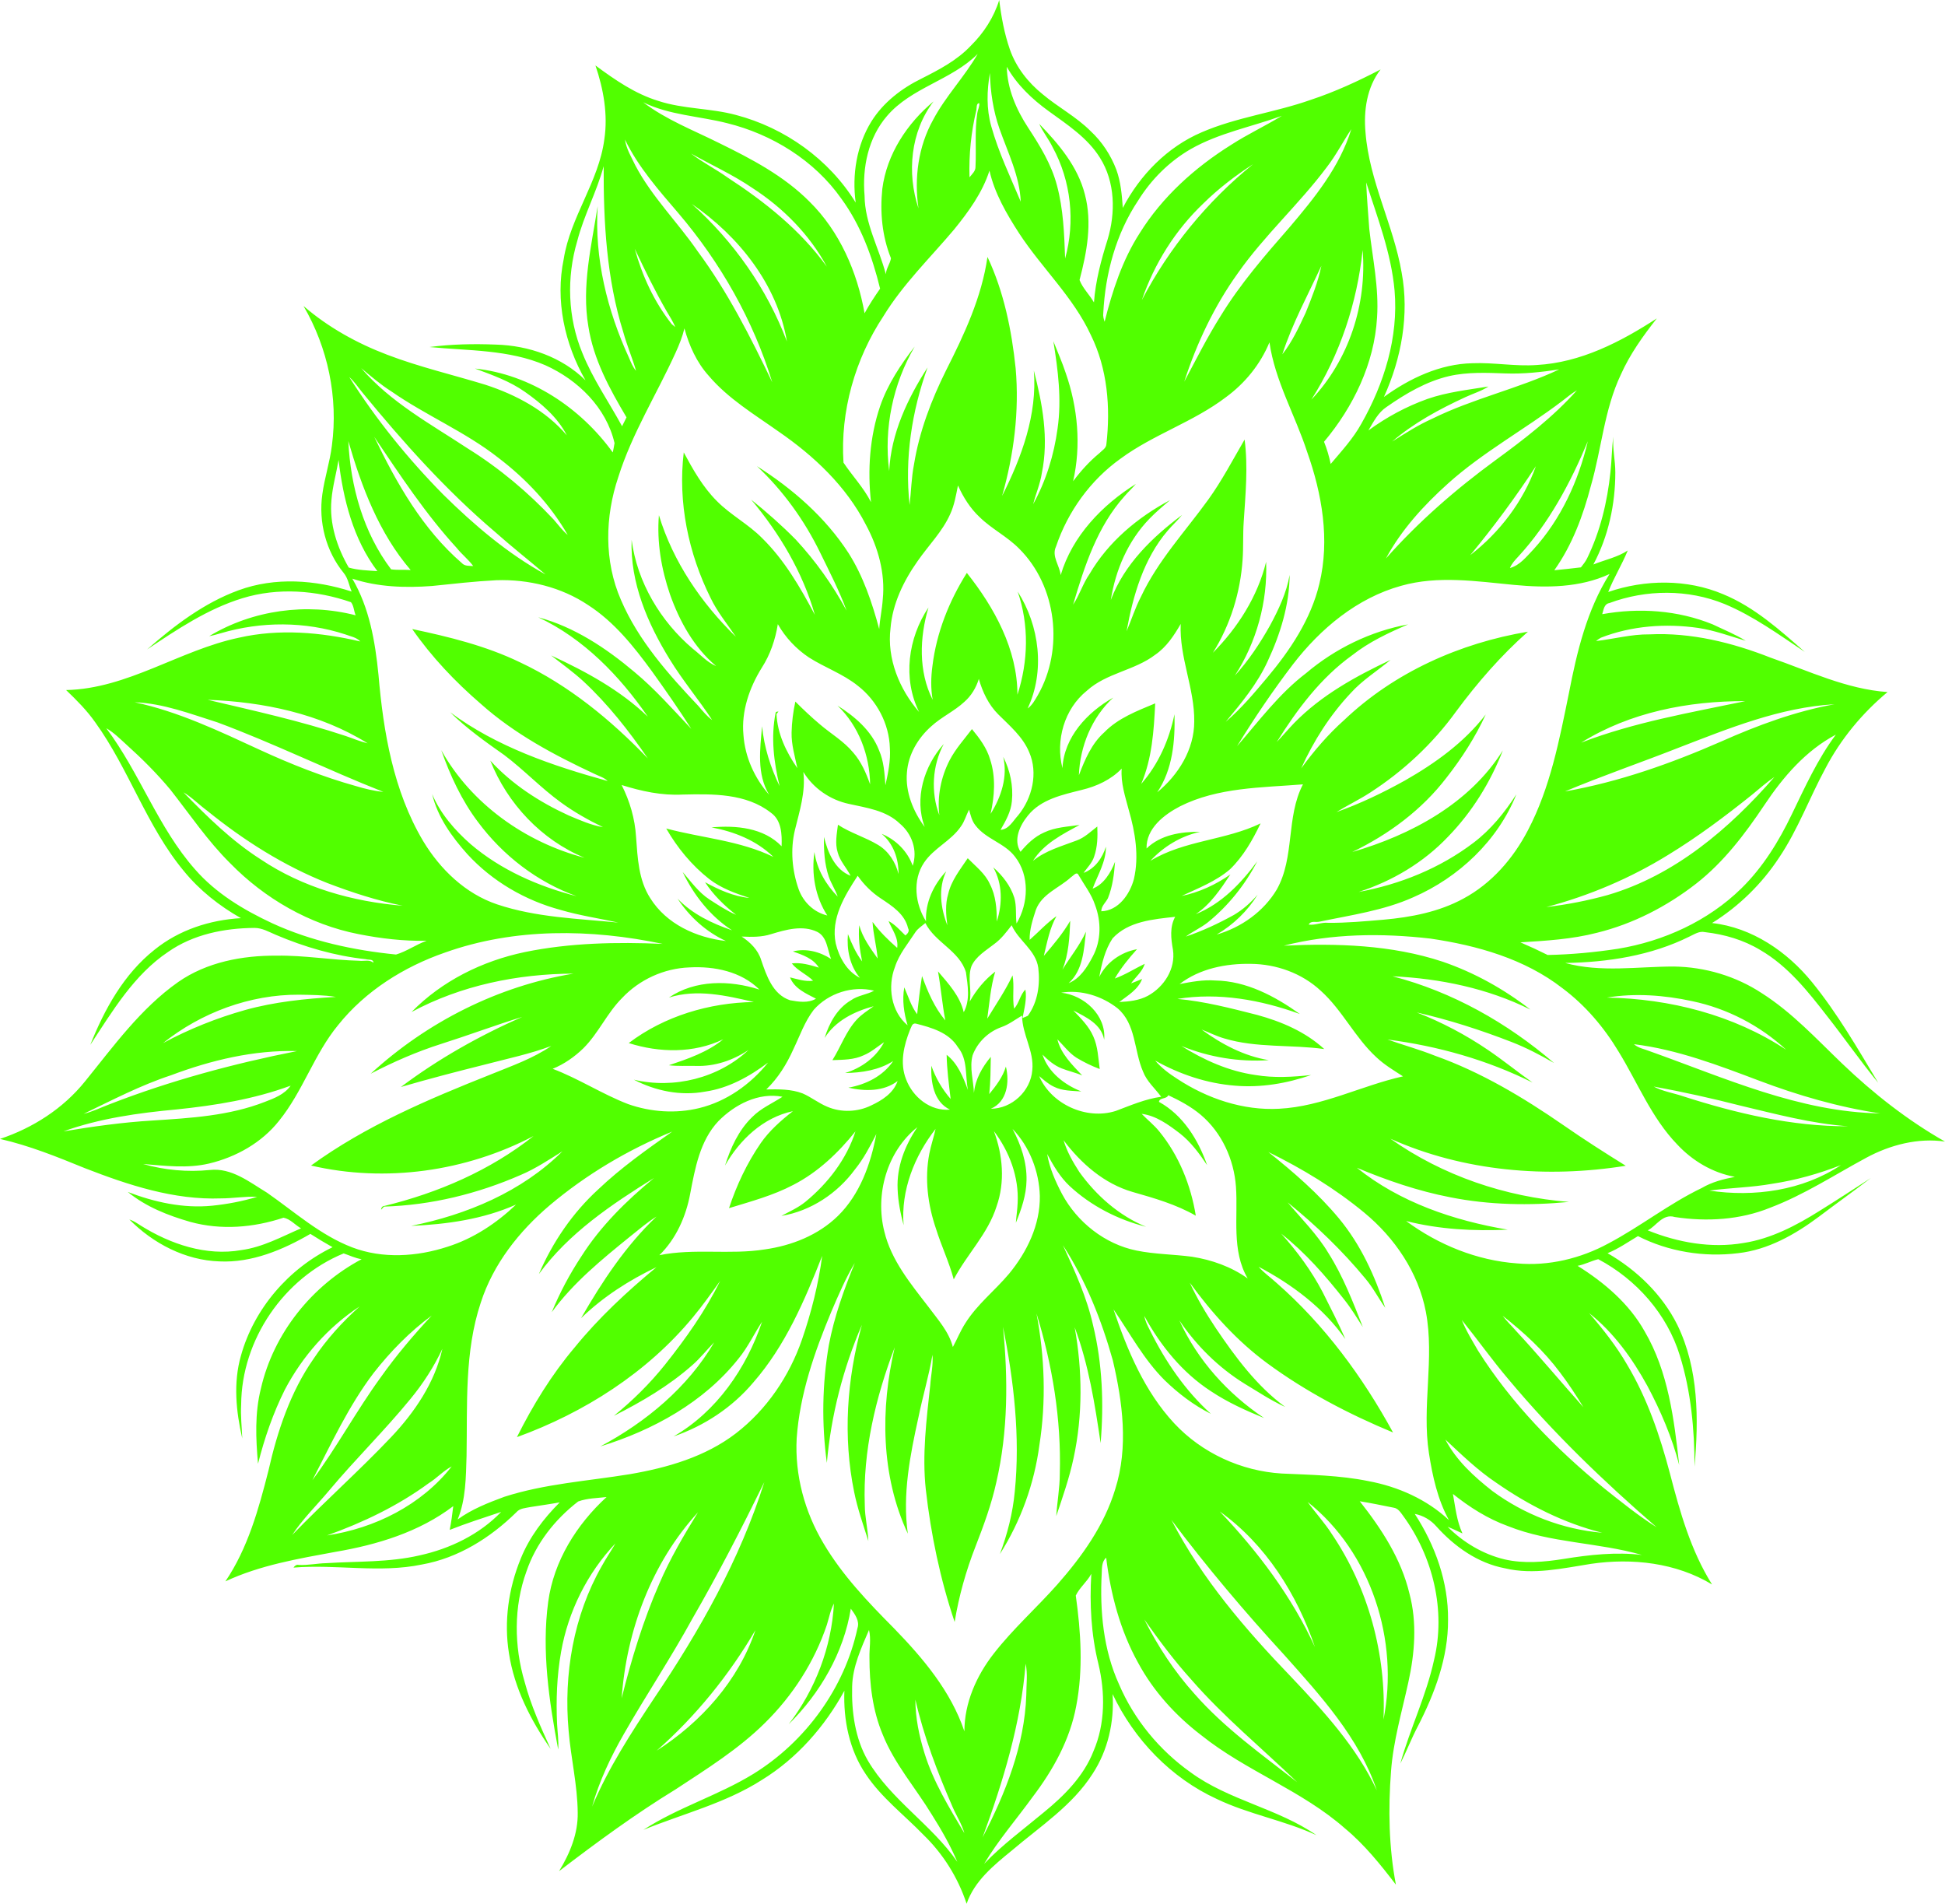 <?xml version="1.0" encoding="UTF-8" standalone="no"?><svg xmlns="http://www.w3.org/2000/svg" xmlns:xlink="http://www.w3.org/1999/xlink" fill="#000000" height="858" preserveAspectRatio="xMidYMid meet" version="1" viewBox="0.0 -0.3 876.7 858.0" width="876.7" zoomAndPan="magnify"><g id="change1_1"><path d="M754.9,548.2c14.4,2.2,29.5,1.3,43-4.2c15.3-5.8,29-14.8,43.3-22.5c10.7-5.8,23.4-9.1,35.5-7.3 c-16.9-9.6-32.3-21.7-46.3-35.1c-11.6-11.1-22.6-23.1-36.3-31.8c-11.7-7.7-25.6-11.8-39.6-12c-16.3,0-33,2.8-49-1.6 c19.2-0.3,38.7-3.3,56-11.9c2.2-1,4.4-2.6,7-2c8.8,1,17.4,3.5,25,8.1c12.4,7.2,21.5,18.7,30.1,29.8c7.8,9.9,15,20.3,23,30 c-9.3-15.5-18.4-31.3-29.8-45.3c-11.2-13.8-27.1-24.7-45.1-26.7c12.1-7.5,22.5-17.7,30.3-29.6c8.4-12.5,13.6-26.8,20.8-40.1 c6.9-13.2,16.6-24.9,28-34.4c-18.5-1.3-35.4-9.5-52.7-15.5c-17.3-6.8-35.8-11.4-54.6-10.5c-8.2-0.1-16,2.1-24.1,3 c0.7-0.6,1.4-1,2.2-1.5c13.9-5.4,29.2-6.5,43.9-4.4c7.3,1.1,14.3,3.7,21.4,5.8c-4.7-2.9-9.9-5-14.9-7.4c-15.7-6.4-33.2-7.6-49.8-4.6 c0.6-1.9,0.8-4.6,3.2-5c16.6-6.2,35.5-6.3,51.9,0.4c13,5.4,24.5,13.8,36.2,21.6c-11.3-9.9-22.7-20.2-36.8-26 c-16.3-6.9-35.2-6.7-51.8-1c2.5-6.4,6.2-12.3,8.8-18.7c-4.7,3.1-10.3,4.2-15.5,6.3c6.8-12.7,9.9-27.2,9.9-41.5 c0-5.4-1.3-10.7-0.9-16.1c-0.7,5.3-0.7,10.7-1.3,16c-1.4,13.4-4.6,26.7-10.5,38.8c-0.7,1.5-1.8,2.8-2.8,4.1c-4,0.5-8,0.9-12,1.3 c8.1-11.4,13-24.7,16.5-38.1c4.8-16.6,6-34.3,13.5-50.1c4.1-9.2,10-17.4,16.2-25.3c-16.3,10.6-34.3,19.9-54.1,21 c-9.7,0.7-19.3-1.2-29-0.8c-14.6,0.3-28.3,6.8-39.9,15.2c7.9-17.4,11.5-37.1,8-56c-3.7-21.5-14.6-41.3-16.3-63.2 c-0.9-9.8,0.6-20.4,6.8-28.4c-10.2,5.3-20.6,10.1-31.5,13.7c-16.1,5.7-33.4,7.8-49.1,14.6c-15.5,6.6-27.9,19.3-35.6,34.1 c-0.4-5.8-0.9-11.7-2.9-17.2c-2.5-6.6-6.5-12.7-11.7-17.5c-6.4-6.4-14.6-10.7-21.5-16.5c-6.6-5.3-12-12.2-14.8-20.2 c-2.5-7.2-3.9-14.8-4.8-22.3c-2.4,7.8-7,14.9-12.8,20.6c-6.2,6.6-14.3,10.8-22.2,14.8c-9,4.4-17.3,10.8-22.6,19.3 c-6.7,10.8-8.8,24.1-7.1,36.6c-12-19.5-31.9-33.7-54-39.5c-11.5-3.1-23.6-2.6-34.9-6.3c-10.5-3.2-19.6-9.5-28.4-16 c3.6,10.6,5.7,22.1,4,33.3c-2.5,19.1-15.3,34.9-18.3,53.9c-3.9,18.7,0.4,38.3,9.8,54.7c-10.6-10.5-25.6-15.7-40.4-16.1 c-10-0.4-20-0.2-29.9,1.1c17.5,1.7,35.8,1.1,52.2,8.2c14.7,6.6,27.5,19.1,31.2,35.1c-0.2,1.4-0.5,2.8-0.8,4.2 c-14.5-20.1-37.1-35.2-62.1-37.8c7.8,2.9,15.7,5.7,22.5,10.5c7.4,5.2,14.7,11.4,18.9,19.6c-9.5-11.2-22.9-18.3-36.7-22.8 c-14.7-4.5-29.8-8-44.2-13.5c-13.7-5.2-26.7-12.4-37.8-22c11,18.8,15.7,41.3,12.8,62.9c-0.9,7.4-3.3,14.5-4.3,21.9 c-1.8,12.5,1.6,25.7,9.6,35.5c2,2.4,2.4,5.6,3.6,8.4c-16.4-5.3-34.5-6.6-50.9-0.6c-15.6,5.7-29,15.9-41.3,26.7 c13.5-9,27.3-18.3,43-23.1c16-4.9,33.3-3.6,48.9,1.8c1.3,1.6,1.3,4,2.1,5.9c-22.2-5.7-46.4-2.4-66,9.4c1.7-0.3,3.5-0.8,5.2-1.3 c18.2-5.4,38-5.4,56.1,0.5c2.3,0.9,5.1,1.3,6.8,3.2c-17.9-4.2-36.7-5.8-54.7-1.7c-26.7,5.6-50.1,23-77.9,23.6 c4.7,4.5,9.3,9.1,13.1,14.5c15.3,21.2,23.2,46.9,40,67.1c7.1,8.7,16,15.7,25.7,21.2c-14,0.8-27.9,5.3-38.9,14.2 c-13.8,10.9-22.6,26.8-29,42.9c10-15.2,19.7-31.6,35.1-41.9c11.3-7.9,25.3-10.7,38.9-10.8c3.5,0,6.5,1.8,9.6,3.1 c12.9,5.5,26.6,9.5,40.6,11c1.1,0.4,3.5-0.2,3.4,1.6c-1.8-1.6-4.3-0.6-6.4-0.9c-12.4-0.3-24.8-2.5-37.2-2.3 c-15.5-0.1-31.5,2.9-44.4,11.9c-16.9,11.9-29.1,28.9-42,44.8c-9.9,12.3-23.6,21-38.3,25.9c13.2,3,25.8,8.1,38.3,13.2 c19.6,7.6,40.1,14.4,61.4,13.6c5.4,0,10.8-1,16.2-0.7c-6.6,2-13.4,3.3-20.3,4c-13,1.3-26-1.6-38-6.2c8.2,6.7,18.1,10.6,28.2,13.5 c13.8,3.8,28.5,2.6,42-1.9c3.1,0.6,5.2,3.3,7.9,4.8c-8.8,3.8-17.3,8.5-26.9,9.8c-15.9,2.8-32-2.7-45.3-11c-1.7-1.1-3.3-2.2-5.2-2.8 c10.7,10.8,25.2,18.4,40.6,18.9c14.6,0.7,28.6-5.2,41-12.4c3.3,2.1,6.6,4.1,10,6c-19.8,9.6-35.4,27.7-41.3,48.9 c-3.5,12.2-2.2,25.1,0.6,37.3c-0.2-5.1-0.8-10.2-0.5-15.3c0.2-29.2,19.2-57,46.2-68.1c2.7,0.9,5.3,2.2,8.1,2.6 c-22.4,11.9-39.7,33.4-45.4,58.3c-2.8,11.1-2.3,22.6-1.3,33.9c2.9-11.5,6.8-22.8,12.1-33.4c7.9-15,19.5-28.2,33.7-37.5 c-7.8,7-14.9,14.8-20.7,23.5c-10.5,15-16.4,32.8-20.4,50.5c-4.4,17.3-9.3,35-19.4,49.9c15.6-7.3,32.8-10.2,49.6-13.3 c18.8-3.2,37.7-8.9,53.1-20.6c-0.4,3.6-0.9,7.2-1.6,10.7c7.6-3,15.4-5.5,23.2-8.1c-9.8,10.2-23.1,16.6-36.8,19.6 c-13.8,3.2-28.1,2.6-42.1,3.5c-4.1,0.1-8.2,1-12.3,0.8c-1-0.3-1.9,0.4-2.4,1.2c19.2-1.6,38.8,2.6,57.9-1.4 c16.3-2.9,30.8-12,42.5-23.5c1.6-1.9,4.1-1.9,6.4-2.4c4.4-0.7,8.8-1.3,13.2-2.1c-7.3,7.3-13.7,15.7-17.6,25.4 c-5.5,13.4-7.6,28.3-5.3,42.6c2.4,15.7,9.8,30.2,18.8,43.1c-4.5-9.8-8.9-19.7-11.7-30.1c-4.8-16.2-5-34,0.8-49.9 c4.3-12.6,12.8-23.4,23.3-31.5c4.1-1.5,8.5-1.5,12.8-2c-13.5,12.4-23.8,28.8-26.3,47.2c-3,22.2,0.4,44.7,4.5,66.6 c0.3-3.8-0.3-7.6-0.5-11.5c-0.5-10.8-0.1-21.8,1.8-32.5c3.2-18.2,11.8-35.5,24.5-48.9c-2,3.5-4.3,6.8-6.2,10.3 c-12.7,22.3-17.2,48.7-14.9,74.1c1,12.3,4,24.5,4.1,36.9c0.2,9.4-3.5,18.4-8.4,26.4c17-13,34.3-25.7,52.6-36.9 c14-9.2,28.3-18.1,40.2-29.9c12.5-12.3,22.3-27.5,27.9-44.2c1-3.2,1.6-6.6,3.2-9.6c-1.1,19.7-8.4,38.8-20.4,54.4 c14.2-14,24.8-32.3,28-52.1c1.8,2.5,4.1,5.5,3,8.8c-5.8,27-23.4,51.1-46.8,65.6c-15.9,9.8-34,15.1-49.7,25.3 c17.9-7.3,37-12,53.4-22.5c15.8-9.7,28.4-24.1,37.2-40.2c-0.5,13.1,2.2,26.7,9.7,37.7c7,10.5,17.2,18.2,25.9,27.2 c8.9,8.6,15.6,19.3,19.5,31.1c3.5-10.3,12.3-17.4,20.5-24.1c12.7-10.8,27.2-20.2,36.3-34.5c6.9-10.5,9.8-23.4,9-35.9 c9.7,20.5,26.3,37.8,47,47.3c14.4,6.9,30.4,9.6,44.9,16.3c-17.5-12.1-39.5-15.7-56.7-28.3c-14.1-10-25.5-23.8-32.3-39.7 c-7.1-15.6-8.7-33.1-7.8-50c0.1-2.5,0-5.3,2-7.1c2,16.4,6.3,32.8,14.4,47.4c6.9,12.8,16.9,23.8,28.4,32.6 c20.2,16.2,45.4,24.9,64.9,42.1c8.8,7.3,16,16.3,22.9,25.3c-3.2-16.8-3.5-34.1-2.2-51.1c1-13.6,4.9-26.8,7.8-40.1 c2.9-13.1,4-26.9,0.5-40c-3.7-15.6-12.6-29.2-22.4-41.6c5.1,0.8,10.2,1.9,15.3,2.9c2,0.3,3.1,2.1,4.2,3.6c13.5,18.4,19.4,42.7,14,65 c-3.5,16.1-10.8,30.9-15.2,46.7c2.8-5.5,5-11.3,7.9-16.8c7.6-14.8,13.7-31,13.6-47.9c0.2-17-5.8-33.7-15-47.8 c3.8,0.7,7.3,2.8,9.8,5.7c8.1,9,18.6,16.5,30.8,18.8c12.9,3.1,26.1,0,38.9-2c18.5-2.7,38.3-0.5,54.5,9.3 c-9.6-15.3-14.5-32.8-19-50.1c-4.5-17-10.2-33.8-19.3-49c-4.8-8.3-10.8-15.9-17.1-23.2c11.1,8.8,19.5,20.5,26.3,32.9 c6,11.3,11.1,23.2,14.3,35.6c-2.3-20.6-4.9-42.1-15.6-60.3c-7-12.5-18.2-22-30.2-29.5c3.2-0.6,6.1-2.2,9.3-3 c17.2,9.1,31.1,24.8,36.8,43.5c5,16.1,6.6,33.2,6.6,50c1.9-21.4,1.9-44-7.7-63.8c-6.8-13.7-18.3-24.8-31.5-32.4 c4.9-2,9.2-5,13.7-7.7c13.7,7,29.8,9.6,45.1,7.7c13.5-1.5,25.7-8.4,36.4-16.4c7.8-5.9,15.8-11.6,23.5-17.5c-7.7,5-15.4,10-23.1,14.8 c-10.5,6.6-21.9,12.6-34.3,14.5c-14.6,2.5-29.6-0.2-43.2-5.7C746.4,552.5,749.4,546.5,754.9,548.2z M770.5,536.3 c9.4-1.3,19-1.4,28.4-3.1c10.6-1.6,20.9-4.5,30.9-8.4C812.5,536.3,790.7,539.3,770.5,536.3z M758.7,493.8c-4.4-1.5-9.2-2.2-13.3-4.4 c13.2,2.4,26.2,5.3,39.1,8.6c16,3.8,32,8.1,48.5,9.3C807.7,507.4,782.7,501.5,758.7,493.8z M847.5,501.5c-36.4-0.6-70.1-16-103.8-28 c-2.4-1-5.3-1.4-7.2-3.2c19.5,2.4,38,9.5,56.3,16.4C810.5,493.4,828.8,498.7,847.5,501.5z M762.7,450.9c15.8,3.3,30.6,11,42.4,21.9 c-23.8-15.7-52.5-23-80.8-23.5C737,447.2,750.2,448.2,762.7,450.9z M807.6,366.8c-5.8,12.1-13,23.8-22.7,33.3 c-15,14.7-35,23.8-55.6,27.2c-10.5,1.6-21.1,2.6-31.7,2.8c-4-2-8.1-3.9-12.3-5.7c11.6-0.7,23.3-1.4,34.5-4.3 c16.3-4,31.6-11.9,44.8-22.2c12.4-9.7,22-22.4,30.7-35.4c8.4-12.6,18.6-24.5,32.2-31.7C819.3,341.8,813.6,354.4,807.6,366.8z M697,408.5c19.3-5.1,37.9-13,54.9-23.5c13.3-8.1,25.7-17.4,37.8-27.1c3.3-2.7,6.5-5.6,10.1-8c-20.3,23.3-45,44.4-75.2,53.2 C715.6,405.6,706.4,407.4,697,408.5z M826.9,317.1c-17.7,3.2-34.7,9.5-51.1,16.8c-22.6,9.9-46,18.2-70.4,22.5 c16.9-7.1,34.2-13,51.2-19.7C779.2,328,802.3,318.5,826.9,317.1z M786.7,315.7c-24.9,5.2-50.1,9.5-74,18.7 C734.7,320.7,761,315.6,786.7,315.7z M725.5,258.4c-10.2,16.2-14.7,35-18.3,53.6c-4.3,21.1-8.4,42.7-18.5,61.9 c-6.6,12.7-16.4,24-29.1,30.8c-11,6-23.6,8.4-36,9.5c-8.3,0.7-16.7,1.5-25,1.4c-3-0.3-5.8,1.2-8.7,0.8c0.9-1.9,3.2-0.9,4.8-1.3 c14.3-3,28.9-5,42.3-11c20.5-8.9,38.1-25.5,46.5-46.4c-5.3,8.2-11.5,15.9-19.3,21.8c-15.1,11.5-33.2,18.8-51.8,22.2 c15.2-4.9,29.3-13.3,40.3-24.9c10.8-11.1,19.1-24.5,24.7-38.9c-15,24-41.4,38.1-67.9,45.8c16.4-7.9,31.4-19,42.5-33.5 c6.9-8.8,13-18.3,17.7-28.5c-9.7,12.6-22.8,22-36.5,29.8c-9.9,5.5-20.1,10.4-30.8,14.2c5-3.1,10.3-5.6,15.2-8.8 c15-9.7,28.2-22,38.7-36.5c9.6-13,20.3-25.3,32.4-36c-30.6,5.1-60.2,18.3-82.8,39.8c-7.3,6.5-13.7,14-19.4,21.8 c5.6-12.4,13-24,22.3-33.9c5.3-5.9,12-10,18-15c-15.7,7.4-31.2,15.9-43.5,28.5c-2.7,2.8-5.1,5.7-7.8,8.5c9.2-14.7,19.8-28.9,34-39.1 c7.6-6,16.4-10.1,25.2-13.9c-16.9,3.1-32.9,10.9-46,22c-12.1,9.2-21.2,21.5-31.1,32.9c7.8-12.7,16.2-25.1,25.2-36.9 c12.4-16.1,28.9-29.9,48.8-35.4c16.6-4.7,34-2,50.8-0.4C697,264.7,712.2,264.6,725.5,258.4z M396.7,182.8 c-4.7,13.8-5.7,28.8-4.1,43.2c-3.3-6.5-8.4-11.8-12.4-17.8c-1.5-23.1,5.2-46.7,18-66c8.8-14.4,21-26.2,31.8-39 c6.5-8,12.8-16.6,16-26.6c2.3,10.2,7.7,19.5,13.4,28.3c10.2,15.6,24.4,28.7,32.3,45.8c7.5,15.2,8.9,32.6,7,49.2 c-0.1,1.9-2,2.8-3.1,4c-4.5,3.7-8.4,8-11.9,12.7c3.7-16.1,2.1-33.2-3.3-48.7c-1.6-4.9-3.7-9.6-5.6-14.4c2.1,13,3.8,26.2,1.9,39.3 c-1.6,11.9-5.2,23.6-11,34.1c1.2-4.7,3.2-9.2,3.9-14c3.2-15.4,0.3-31.2-3.6-46.2c1.6,19.8-5.5,39.1-14.3,56.5 c5.3-18.6,7.8-38.1,6.1-57.5c-1.8-17.2-5.3-34.5-12.7-50.2c-2.6,18.2-10.5,35-18.7,51.2c-6.6,13.3-12,27.4-14.4,42.2 c-1.2,6.1-1.3,12.3-2,18.4c-2.3-21,1-42.3,8.1-62c-9,14-16.5,29.8-17.3,46.7c-2.5-19.3,1.7-39.3,11.5-56.1 C406,164,400.1,172.9,396.7,182.8z M589.2,203.4c6.7,18.9,10.3,39.6,5.5,59.4c-3.8,16-13.2,30-23.7,42.5 c-5.8,6.9-11.6,13.8-18.5,19.7c7.1-8.5,14.3-17.2,18.9-27.3c5.7-12.2,9.8-25.4,9.9-38.9c-1.4,8.1-5,15.7-8.9,22.9 c-4.5,8-9.6,15.7-15.8,22.5c9.8-15.1,14.8-33.3,14.1-51.3c-3.8,15.6-12.8,29.7-24,41c7.9-12.6,12.4-27.2,13.4-42 c0.4-5.7,0.1-11.4,0.5-17.1c0.8-12.3,2-24.7,0.4-37c-5.3,9.1-10.2,18.5-16.4,27.1c-10.4,14.4-22.7,27.5-30.3,43.7 c-2.6,5-4.3,10.4-6.5,15.6c2.9-16.1,7.7-32.7,18.5-45.3c2.1-2.5,4.5-4.6,6.5-7.1c-13.4,10-26.1,22.3-32.1,38.3 c2.1-13.5,7.8-26.7,17.4-36.6c2.9-3,6.1-5.7,9.3-8.4c-14.7,7.8-27.9,18.9-36.3,33.3c-3,4.3-4.5,9.5-7.4,13.8 c5.1-17.3,10.9-35.2,23.2-48.9c1.6-1.9,3.5-3.6,5.1-5.5c-15.2,9.5-28.7,23.5-33.9,41.1c-0.5-4.4-4.2-8.5-2.1-12.9 c5.3-15.7,15.5-29.9,29.1-39.6c14.8-10.9,32.8-16.5,47.5-27.7c8.6-6.3,15.5-14.8,19.6-24.7C574.7,171.4,583.8,186.8,589.2,203.4z M578,159.4c4.5-13.9,11.5-26.7,17.6-39.9c-1.5,7.3-4.3,14.3-7.1,21.2C585.5,147.1,582.5,153.7,578,159.4z M529.4,321.6 c-2.4,11.5-7.2,22.5-15,31.4c4.9-11.5,5.7-24,6.3-36.3c-8.1,3.4-16.7,6.6-23,13.1c-5.7,5.1-8.7,12.3-11.4,19.3 c0.5-13,5.8-26.1,15.5-35c-11.7,6.6-22.2,17.8-22.9,31.8c-3.2-12.5,0.8-26.7,11-34.9c8.8-8,21.5-9.1,30.8-16.2 c5.1-3.5,8.5-8.7,11.5-13.9c-0.7,15,6.3,29.1,6.1,44c0,12.6-7.2,24.1-16.7,31.9C528.6,346.5,529.7,333.6,529.4,321.6z M528.7,427.7 c1.3,8.6-4,16.8-11.3,20.8c-3.9,2.1-8.5,2.6-12.9,2.8c3.9-3,8.5-5.6,10.3-10.4c-1.7,0.7-3.3,1.4-5,2c2.1-2.9,5.1-5.3,6.2-8.8 c-4.5,2.1-8.7,4.9-13.5,6.6c2.8-4.8,6.3-9.1,10-13.2c-7.2,1.3-13.8,5.9-17,12.5c1.1-6,2.6-12.3,6-17.4c7.1-7.7,18.3-8.6,28.2-9.7 C527.2,417.5,527.8,422.7,528.7,427.7z M478.9,436.7c2.8-7,3.2-14.6,3.5-22c-3.3,5.7-7.6,10.8-11.9,15.8c1.5-6.1,2.6-12.4,5.7-17.9 c-4.4,3.1-8,7.1-12.1,10.7c-0.1-4.6,1.4-9.2,2.8-13.5c2.7-7.3,10.6-9.9,15.9-14.8c0.9-0.5,2.5-2.7,3.3-1c2.6,4.5,5.9,8.7,7.5,13.6 c2.8,7.4,2.8,16-1,23.1c-2.5,4.8-5.7,10-10.9,12.1c6.5-5.9,6.9-15.1,7.8-23.2C486.7,425.8,482.4,431,478.9,436.7z M453.4,480.4 c-1.4,4.7-4.4,8.6-7.5,12.4c0.6-5.6,0.6-11.2,0.7-16.8c-3.9,4.7-7,10.1-7.6,16.3c-0.2-5.6-2.1-11.4-0.6-17c2.2-5.9,7.1-10.6,13-12.7 c3.4-1.2,6.2-3.4,9.3-5.2c0,8.5,5.5,16,4.6,24.6c-0.7,9.4-9.2,17.4-18.7,17.4C454,496.3,455.1,487.3,453.4,480.4z M463.3,457.5 c-0.6,0.3-1.8,0.8-2.4,1c0.8-4.2,2-8.5,1.3-12.8c-2.4,2.3-2.8,6.1-5.1,8.6c-0.9-5,0.2-10-0.7-15c-3.2,6.8-7.5,13.1-11.4,19.5 c1-7.1,1.5-14.3,3.6-21.2c-4.7,3.6-8.6,8.3-11.5,13.5c1-5.3-1.1-10.8,0.8-16c2-4.4,6.5-7,10.2-9.9c3.2-2.3,5.5-5.4,7.9-8.5 c3.1,7,10.9,11.2,12,19.2C468.9,443.3,467.8,451.3,463.3,457.5z M428.5,495c-3.8-4.4-6.8-9.5-8.7-15c-0.3,7.3,1,16.3,8.4,19.8 c-8.9,0.8-16.8-5.7-19.8-13.7c-2.9-7.3-1-15.3,1.8-22.3c0.6-1.1,0.8-3,2.5-2.8c7.1,1.8,15,4,19.1,10.7c4.5,5.5,3.2,12.8,4.5,19.3 c-2.1-5.8-4.6-12-9.6-15.9C426.8,481.6,427.7,488.3,428.5,495z M395.6,431.7c-3.3-4.7-6.8-9.4-8.3-15c-0.5,5.5,0.2,11,1.3,16.3 c-2.8-3.7-4.7-8-6.4-12.3c-0.6,6.9,0.8,14.2,5.4,19.7c-5.9-2.9-9.4-9.3-10.9-15.5c-2.3-11.2,4-21.5,9.9-30.5 c2.8,4,6.3,7.5,10.4,10.2c5.1,3.4,10.8,7,12.3,13.4c0.8,1.4-0.2,2.5-1.2,3.3c-2.4-2.3-4.6-4.9-7.6-6.5c1.6,3.9,4.6,7.6,3.9,12.1 c-4-3.5-7.9-7.3-11.1-11.7C393.6,420.7,395.1,426.1,395.6,431.7z M369.1,435.8c-4-1.2-8-2.4-12.2-1.9c2.6,3.3,6.7,4.9,9.6,7.8 c-3.6,0.5-7-0.7-10.4-1.5c2,5.1,7.3,7.3,11.7,9.6c-3.5,2.1-7.9,1.4-11.7,0.7c-7.8-2.6-10.6-11.1-13-18.1c-1.4-4.6-4.9-8-8.8-10.6 c4.5,0.2,9,0.3,13.3-1.1c6.6-2,14.2-4.2,20.8-1c4.5,2.3,4.5,8,6.2,12.2c-5.1-3.3-11.3-4.9-17.2-3.4 C361.8,430.1,366.5,431.6,369.1,435.8z M372.9,412.3c-6-1.4-10.8-6-12.9-11.8c-3-8.5-3.8-17.9-1.7-26.7c2.1-8.6,4.9-17.2,3.8-26.2 c4.5,7.4,12.1,12.6,20.5,14.4c8,1.8,16.8,2.9,23,8.9c5.5,4.6,8.1,12.1,5.8,19c-2.3-6.5-7.6-11.8-14-14.4c5.3,4.4,7.7,11.3,7.6,18.1 c-1.3-5.3-4.5-10.3-9.2-13.1c-5.8-3.5-12.5-5.4-18.1-9.1c-0.5,4.1-1.4,8.4-0.1,12.5c1,3.9,4,6.9,5.8,10.5 c-7.1-2.7-10.3-10.6-12-17.5c-0.1,6,0.2,12.2,2.2,18c1.1,3.1,2.9,5.8,4,8.9c-5.4-5.5-9.4-12.4-10.5-20.1 C365.7,393.5,367.4,403.8,372.9,412.3z M508.8,364.8c2.9,10,4.7,20.8,2.3,31.1c-1.8,6.8-7,14.3-14.7,14.5c0-2.4,2-3.9,3-5.9 c2.1-5.2,2.8-10.9,3.2-16.4c-1.9,4.9-5.1,10.2-10.1,12.1c2.3-6.2,6-12,6-18.9c-1.6,5-4.9,9.9-10.1,11.8c1.7-2.4,3.9-4.5,4.8-7.4 c1.5-4.3,1.6-9,1.4-13.5c-3,2.3-5.7,5-9.3,6.3c-6.8,2.6-14,4.5-19.7,9.2c4.9-7.8,13.3-12,21-16.2c-5.4,0.8-11,1-16,3.4 c-4.3,1.9-7.7,5.2-10.6,8.7c-3.4-5.3-0.3-11.9,3.3-16.3c5.9-7.4,15.6-9.4,24.3-11.6c6.7-1.6,13.2-4.6,18-9.6 C505.1,352.6,507.2,358.7,508.8,364.8z M452.2,340.8c2.1,8.9-0.9,18.1-5.7,25.7c1.8-8,2.4-16.6-0.2-24.5c-1.5-5.2-4.8-9.6-8.2-13.7 c-3.5,4.6-7.4,8.9-10.1,14.1c-3.9,7.6-5.6,16.3-4.6,24.7c-3.9-10.3-3.2-22.4,2-32.1c-8.9,9.9-13.4,24.6-8.6,37.4 c-5.2-7-8.8-15.8-8-24.6c0.6-8.1,5-15.5,11-20.8c4.6-4.2,10.4-6.8,14.9-11c3.1-2.7,5.3-6.4,6.5-10.3c1.7,5.9,4.4,11.6,8.7,15.9 c5.2,5.2,11.1,10.1,14,17.1c4.1,9.4,1.4,20.7-5,28.5c-2.3,2.5-4.2,6.3-7.9,6.5c2.3-4,4.7-8.2,5.1-12.9 C456.8,353.9,455.3,346.9,452.2,340.8z M467.8,313c-1.3,2.2-2.5,4.5-4.6,6c7.9-16.7,5.4-37.3-4.5-52.7c5.2,15,4.8,31.5-0.1,46.5 c0-20.4-10.4-39.3-22.8-54.9c-8,12.7-13.7,27-15.5,41.9c-0.7,5.1-0.8,10.2,0.1,15.3c-6.5-12.8-5.9-28.2-1.9-41.6 c-9.2,13.7-11.7,32.1-4.2,47.1c-8.9-10.2-14.6-24.1-12.9-37.8c0.9-11,5.9-21.3,12.2-30.2c4.9-7.1,11.2-13.3,14.7-21.2 c1.9-4.1,2.6-8.5,3.5-12.9c2.4,5.3,5.5,10.3,9.8,14.3c5.4,5.3,12.4,8.7,17.8,14.2C476.4,263.9,479.6,292.3,467.8,313z M403.4,435.5 c1.9-5.9,6-10.7,9.3-15.8c1.1-1.6,2.9-2.7,4.4-4c4.4,8.8,15.4,12.5,18.3,22.2c0.8,5.9,2,12.5-1,18c-1.7-7.3-6.9-12.9-11.6-18.4 c1.3,7.3,1.9,14.8,3.3,22.1c-4.9-5.8-7.9-12.9-10.5-20c-0.9,5.7-1.6,11.5-2.2,17.2c-2.7-3.6-4-8-5.8-12.1c-1,5.7-0.2,11.5,1.5,17.1 C401.6,455.6,400,444.3,403.4,435.5z M436.2,386.5c-3.4,5.1-7.4,10-8.8,16.1c-1.4,4.6-1,9.4-0.4,14.1c-3-7.7-4.2-16.6-0.5-24.3 c-5.7,6-9.5,14.1-9.1,22.5c-4.9-7.7-6.2-18.5-0.9-26.4c4.4-6.6,12.2-9.8,16.6-16.3c1.7-2.3,2.4-5.1,3.7-7.6c0.7,2.4,1.2,5,2.9,7.1 c4.7,6.2,13.1,7.9,17.8,14.1c6.7,8.5,6.1,21.1,0.7,30.1c-0.5-3.8,0.1-7.8-1-11.6c-1.7-5.4-5.3-10-9.5-13.7 c4.2,7.4,4.2,16.4,1.6,24.4c0-5.7-0.4-11.6-3.1-16.8C444.1,393.4,439.8,390.2,436.2,386.5z M401.1,336.8c0.4,5.7-0.8,11.3-2,16.8 c-0.4-5.4-0.7-10.8-2.9-15.8c-3.4-8.8-10.9-15.2-18.7-20.1c9.6,9.2,14.5,22.4,14.7,35.5c-1.8-5.1-4-10.2-7.6-14.3 c-4.3-5.2-10.1-8.5-15.1-12.8c-3.8-3.2-7.5-6.7-11-10.2c-1,4.6-1.6,9.3-1.7,14c-0.1,5.5,1.5,10.7,2.6,16c-5-7.2-9-15.5-9.4-24.4 l0.9-1.1c-0.5,0-1.2,0-1.3,0.6c-2.2,11-0.8,22.2,1.8,33c-4.1-8.5-7-17.6-7.9-27c-0.9,10.3-2.5,21.5,3.2,30.9 c-6.6-7.5-10.9-17-11.6-27c-1-10.7,2.7-21.3,8.3-30.3c3.8-5.9,6.1-12.7,7.2-19.6c3.4,6,8.3,11.2,14,15c7.2,4.6,15.4,7.4,22.1,12.8 C395.2,315.4,400.8,325.9,401.1,336.8z M347.5,366c4.8,3.4,5,9.8,4.8,15.1c-8.1-8.4-20.6-9.5-31.6-8.5c10.3,1.9,20.3,5.9,27.9,13.3 c-15.2-7.4-32.2-8.5-48.3-12.8c5,8.7,11.5,16.6,19.4,22.8c5.3,4.1,11.7,6.4,18.1,8.5c-7.2-0.7-13.8-3.7-20-7.1 c3.7,5.7,8.6,10.5,14,14.7c-4.2-1.8-8.1-4.4-12-6.9c-4.9-3.2-8.3-8-12.1-12.4c5,10.4,12.5,20,22.3,26.3c-9-3.1-17.9-7.3-24.6-14.3 c5.4,8.2,12.9,15,21.8,19.1c-13.3-1.5-26.8-7.6-34.1-19.3c-5.3-8.2-5.7-18.2-6.4-27.6c-0.5-8.2-2.8-16.1-6.5-23.4 c8.9,2.8,18.1,4.8,27.5,4.3C321.2,357.5,336.3,357.2,347.5,366z M342.3,445.7c-13.3-4.3-28.9-4.5-40.8,3.6c12.6-4,25.9-0.9,38.3,2 c-20,0.3-40.3,6.3-56.4,18.5c13.8,4.4,29.3,4.7,42.6-1.7c-7.1,5.8-15.9,8.8-24.5,11.7c4,0.5,8.1,0.2,12.2,0.3 c8.4,0.3,16.7-2.5,23.7-7.2c-13.5,12.7-33.7,17.7-51.7,13.4c9.8,5.1,21.1,7.4,32,5.4c10.6-1.5,20.1-6.8,28.5-13.1 c-7.9,9.8-18.7,17.5-31,20.5c-10.6,2.6-21.9,1.8-32.1-1.8c-11.7-4.5-22.3-11.5-34-15.9c5.2-2.1,9.9-5.4,13.9-9.3 c6.8-6.8,10.6-15.8,17.4-22.6c7.8-8.3,18.9-13.4,30.4-13.8C321.9,435.1,334.1,437.5,342.3,445.7z M311.1,537.7 c2.2-11.5,4.4-23.9,12.7-32.7c7.4-7.5,18.1-13.1,28.9-11c-4.6,3-9.8,5.2-13.7,9.2c-6.1,5.9-9.7,13.9-12.2,21.8 c6.6-11.6,17.2-21.7,30.6-24.5c-5.4,4.2-10.6,8.8-14.5,14.4c-6.2,9-10.9,19-14.3,29.3c9.8-3,19.9-5.7,29-10.5 c11.1-5.7,20.3-14.5,28-24.1c-4,12.5-12.4,23.4-22.5,31.7c-3.3,2.7-7.2,4.4-10.9,6.4c13.3-2.2,25.3-10.2,33.2-21 c3.9-4.8,6.8-10.4,9.6-15.9c-2.5,13.5-7.4,27.2-17.3,36.9c-8.9,8.7-20.9,13.4-33,15.1c-15.7,2.5-31.8-0.6-47.5,2.6 C304.7,558.1,309.2,548,311.1,537.7z M392.7,497.9c-6.1,3-13.5,3.3-19.8,0.6c-3.9-1.6-7.2-4.3-11.1-6c-5.2-2-10.9-1.9-16.4-1.8 c5.3-5.1,9.2-11.4,12.2-18.1c2.9-6,5.1-12.5,9.2-17.8c6.6-7.5,17.5-11,27.2-8.6c-3.3,1.8-7.3,2.1-10.4,4.3 c-6.2,3.6-9.9,10.4-11.9,17c4.9-7.8,13.5-12,22.1-14.3c-2.6,1.9-5.4,3.6-7.6,6c-4.9,5.3-7.2,12.3-11,18.3c4.8-0.2,9.7-0.1,14.1-2.2 c3.4-1.4,6.2-3.9,9.2-5.9c-3.6,6.9-10.3,11.7-17.6,13.9c7.5-0.1,15.3-1.3,21.7-5.4c-4.6,6.8-12.3,10.6-20.2,12 c7.4,1.7,15.9,1.8,22.2-3C402.7,492.4,397.6,495.6,392.7,497.9z M413.5,507.7c-5.6,8.2-9.4,17.9-8.9,28c0.2,5.5,1.3,10.9,2.7,16.2 c-1.3-15.7,4.9-31.2,14.4-43.4c-0.8,3.8-2.1,7.4-2.8,11.1c-2.2,11.3-0.7,23.1,3,33.9c2.4,7.7,5.9,15,8,22.8 c5.9-11.3,15.4-20.5,19.3-32.9c3.9-11,2.8-23.2-1.2-33.9c7,9.2,11.3,20.7,10.7,32.3c-0.1,3-0.6,6-0.8,9c2.5-6.1,4.7-12.5,4.8-19.1 c0.2-8.1-2.5-16.1-6.3-23.2c7.7,8,12,19.2,12.3,30.2c0.2,13-5.8,25.3-13.9,35.1c-6.4,7.6-14.4,13.8-19.7,22.3 c-2.2,3.4-3.7,7.2-5.6,10.7c-1.8-7-6.8-12.4-11-18.1c-8-10.4-16.8-21-19.9-34C394.4,538.1,399.7,518.7,413.5,507.7z M468.4,484.7 c2.1,1.7,4.1,3.6,6.7,4.8c3.8,1.9,8.2,1.8,12.3,2.1c-7.6-3-14.9-8.6-17.5-16.6c2.5,2.5,5.3,4.9,8.6,6.2c3,1.2,6.3,1.9,9.3,3.2 c-4.5-4.8-9.6-9.7-11.2-16.3c2.8,2.8,5.2,6.1,8.6,8.3c3.3,2,6.8,3.7,10.5,5.1c-0.7-4.9-0.8-10.1-2.9-14.7c-2-4.6-5.6-8.1-9-11.7 c5.7,3,12.6,6.1,13.9,13.2c1-11-9-20.1-19.4-21.2c8.9-1.5,18.4,1.5,25.4,7c8.4,7.1,7.4,19.1,11.5,28.5c1.7,4.5,5.4,7.6,8.2,11.4 c-7.2,1-13.8,3.9-20.5,6.4C489.6,504.6,473.8,497.3,468.4,484.7z M482.2,534.3c9.6,8.9,21.7,15.1,34.4,18.3 c-12.2-5-22.4-14-30.1-24.7c-2.9-4.5-5.6-9.2-7.1-14.3c7.9,10.5,18.3,19.6,31.1,23.3c9.8,2.8,19.6,5.6,28.5,10.7 c-2.2-13.7-7.6-27.1-16.4-37.9c-2.4-3-5.4-5.3-8-8c6.5,0.8,12.1,4.9,17.2,8.8c5,3.9,8.8,9.1,12.3,14.3c-4-11.4-10.8-22.5-21.7-28.5 c0.3-2.1,3.4-1.1,4.2-3c5.1,2.4,10.2,5.1,14.6,8.8c9.5,8,15,20.1,15.9,32.4c1,13.8-2.1,28.8,5.3,41.4c-7.4-5.3-16.2-8.4-25.1-9.8 c-8.3-1.1-16.8-1.1-25.1-2.8c-14.2-2.9-26.7-12.8-33.5-25.5c-3-5.7-5.6-11.6-6.7-18C474.8,525,477.8,530.2,482.2,534.3z M530.6,485.9c-3.6-2.3-7.1-4.9-9.9-8.2c11.1,6.2,23.3,10.3,36,11.3c11.6,1,23.3-1,34.3-4.8c-8.3,0.9-16.8,1.4-25.1,0 c-12-1.7-23.2-6.7-33.4-13.1c12.5,5.1,26,7.3,39.4,6.4c-11.1-1.8-21.3-7.2-30.3-13.8c3.4,1.3,6.7,3,10.2,4 c14.6,4.4,30.1,2.7,45.1,4.8c-8.5-7.8-19.3-12.4-30.3-15.4c-11.8-3-23.7-6.1-35.9-7.2c18.5-3,37.6,0.4,55.2,6.8 c-11.2-8-24.1-14.9-38.2-15.1c-5.4-0.4-10.7,0.6-16,1.6c9.1-7,20.9-9.3,32.1-9.1c11.5,0.1,23,4.2,31.5,12.1 c9.8,8.8,15.4,21.1,25.1,30c3.6,3.4,7.8,5.9,12,8.6c-18.8,4.2-36.3,13.6-55.8,14.6C560.3,500.3,544.1,494.8,530.6,485.9z M548.4,420.9c7.5-4.4,13.9-10.6,18.5-18c-3.1,3.6-6.7,6.8-10.8,9.2c-6.9,3.8-14.1,7.2-21.6,9.7c3.1-2.3,6.7-3.9,9.8-6.3 c9.3-7.5,16.9-17,22.4-27.6c-7.3,9.9-16.1,19.1-27.7,23.8c6.7-4.5,11.2-11.3,15.6-17.9c-6.6,4.6-14.1,8.1-22,9.7 c7.5-3.5,15.5-6.6,21.8-12c6-5.8,10.2-13.2,13.8-20.7c-15.9,7.7-34.5,7.6-49.7,16.9c6-6.5,13.8-11.2,22.4-13.1 c-8.5-0.1-17.7,1.3-24.1,7.5c-0.2-9,7.8-15.2,15.1-19c17.1-8.6,36.8-8.4,55.4-9.9c-7.7,14.8-3.6,32.8-11.8,47.4 C569.6,410.5,559.5,417.7,548.4,420.9z M662.7,249.9c10.6-12.8,20.5-26.2,29.6-40.1C686.6,225.7,676,239.6,662.7,249.9z M691.2,247.3c-3.1,3.2-6.1,7.2-10.6,8.4c0.8-2,2.3-3.6,3.8-5.2c13.8-15,23.5-33.2,31.3-51.9C711.5,216.4,703.6,233.7,691.2,247.3z M710.8,175.6c-10.8,12.1-23.7,22-36.7,31.5c-17.9,13.1-34.7,27.7-49.4,44.3c7-13,17.1-24,28-33.8c15.8-14.2,34.7-24.4,51.5-37.2 C706.3,178.8,708.4,177,710.8,175.6z M625,183.1c8.6-6,17.9-11.5,28.2-13.9c8.3-1.9,17-1.5,25.4-1.2c8.1,0.3,16.2-0.6,24.2-1.8 c-18.5,8.7-38.8,13.1-57.2,22.2c-6.3,2.8-12.2,6.6-18.1,10.3c9.8-8.4,21.3-14.6,33-20c3.4-1.6,7.2-2.7,10.4-4.8 c-9.2,1.5-18.6,2.5-27.5,5.6c-9.5,3.4-18.4,8.2-26.6,14.2C619.1,189.8,621.2,185.6,625,183.1z M620.7,142.8 c0.9-13.4-2-26.6-3.5-39.9c-0.5-7-1.1-14-1.4-21c5.1,16,11.3,31.9,12.8,48.8c1.8,21-4.7,41.9-15,60c-3.7,6.7-8.9,12.3-13.8,18.1 c-0.7-3.4-1.7-6.8-3-10C610,183.1,619.5,163.5,620.7,142.8z M591.1,179.8c12.9-20.3,20.6-43.6,23.1-67.4 C616.2,136.7,608,162,591.1,179.8z M598,75.1c4.2-5.4,7.3-11.5,11.1-17.2c-5.2,17-16.6,31-27.9,44.3c-11.1,12.7-22.2,25.5-31,39.9 c-6,9.5-11.1,19.7-16.4,29.6c5.6-17.3,13.5-34,24.1-48.8C569.8,105.9,585.5,91.8,598,75.1z M514.7,134.9 c5.6-16.4,15.1-31.5,27.7-43.5c6.8-6.7,14.4-12.5,22.4-17.7C544.1,90.5,527,111.4,514.7,134.9z M513,90.1c5.9-9.5,14-17.6,23.7-23.2 c12.8-7.3,27.4-10,41.1-15c-7.5,4.6-15.5,8.3-22.9,13.1c-16.3,10.2-31,23.4-41.2,39.8c-7.8,12.1-12.3,26-15.8,39.9 c-0.4-1.2-0.8-2.5-0.6-3.9C498.2,123,503,105.1,513,90.1z M472.7,49.8c8.4,6.1,17.5,12,23.1,21c6.9,10.9,7.1,24.9,3.4,37 c-2.9,9.2-5.4,18.6-6.1,28.2c-2-3.5-5.1-6.4-6.5-10.1c3.3-12.5,5.8-25.8,2.4-38.6c-3.2-12.6-11.8-22.7-20.6-31.8 c1.7,3.7,4.3,6.9,6.1,10.6c8.3,15.2,10.2,33.5,5.6,50.1c-0.4-11.1-0.8-22.3-3.7-33c-2.5-9.5-7.7-17.9-13-26s-9.4-17.5-9.6-27.4 C458.3,37.8,465.2,44.4,472.7,49.8z M446.2,32.6c0.2,8.5,1.5,17.1,4.3,25.1c3.8,10.8,9.1,21.3,9.6,32.9c-4.7-11.2-10-22.2-13.3-34 C444.6,48.8,444.8,40.6,446.2,32.6z M440.5,50.7c-1.2,8-0.4,16.1-0.8,24.1c0.1,2-1.6,3.4-2.7,4.8c-0.3-10.2,0.7-20.4,3.1-30.3 c0.2-1-0.1-3.1,1.3-3.1C441.6,47.7,440.7,49.2,440.5,50.7z M399.8,52c11-12.9,29-16.1,40.9-28c-6,10.4-14.5,19.1-20.1,29.7 c-6.7,12-8.6,26.3-6.6,39.9c-5.3-15.9-3.6-34.6,6.8-48.2c-11.9,9.9-21.1,23.8-23.1,39.4c-1.1,10.5-0.1,21.4,3.9,31.3 c-0.4,2.5-2.2,4.6-2.3,7.2c-3.1-11.8-9.5-22.9-9.6-35.4C388.6,75.2,391.4,61.7,399.8,52z M327.7,55.2c20.3,5,39.4,16.8,51.5,34 c8.8,12,14,26.2,17.5,40.6c-2.5,3.6-4.9,7.2-7,11.1c-3.3-18.6-11.2-36.9-24.8-50.3c-11.5-11.6-26.2-19.3-40.7-26.4 c-11.6-5.8-23.9-10.5-34.3-18.4C301.7,51.6,315.1,52,327.7,55.2z M327.8,79.6c-5.3-3.8-11.2-6.7-16.3-10.7 c9.2,5.2,18.8,9.5,27.6,15.5c13.8,8.9,25.8,21,33.6,35.5C360.8,103.4,344.7,90.6,327.8,79.6z M354.7,153.6c-9-23.8-24-45.1-42.9-62 C332.9,106.1,350.4,127.9,354.7,153.6z M305.8,95.8c19,22.3,33.7,48.2,42.3,76.2c-9.8-20.4-20.1-40.8-33.6-59 c-9-13.1-20.6-24.5-28.1-38.7c-1.8-3.8-4.1-7.5-4.7-11.7C287.7,75,296.9,85.4,305.8,95.8z M304.4,147.1c-0.4-0.3-1.2-1-1.6-1.3 c-7.9-10-13.3-21.7-16.7-34c4.5,9.5,9.1,19,14.4,28.2C301.9,142.3,303.3,144.6,304.4,147.1z M262.5,158.8c-6.6-15.9-7.2-34-2.3-50.5 c3-11.6,8.8-22.2,11.9-33.7c-0.1,25.2,1.3,50.8,8.9,75c1.6,5.8,4,11.4,5.7,17.2c-1.5-1.7-2.3-3.8-3.2-5.9 c-9.8-21.3-15.6-44.8-14.1-68.3c-2.8,17.9-7.3,36-4.2,54.2c2.3,14.9,9.6,28.2,17.2,41c-0.7,1.3-1.3,2.7-2,4 C274.4,180.8,267.2,170.5,262.5,158.8z M278.7,214.7c6.2-19.7,17.3-37.3,25.8-56c1.6-3.5,3.1-7.2,4-11c2.1,7.7,5.5,15.3,10.9,21.3 c8.8,10.4,20.7,17.5,31.7,25.3c15.8,10.9,30.3,24.5,39.2,41.9c5.5,10.2,8.8,21.9,7.6,33.6c-0.3,4.5-1.3,8.9-1.6,13.4 c-3.2-11.9-7.2-23.8-13.8-34.2c-10.4-16.1-25.2-29-41.3-39.2c11.8,11.1,21.4,24.4,28.5,39c4.2,8.6,8.6,17.1,11.9,26.1 c-6.3-11.6-14-22.4-22.9-32c-6.3-6.4-13.1-12.4-20.1-18c12.8,15.2,23.2,32.7,28.7,51.9c-6.6-12.4-13.7-24.7-23.8-34.6 c-6.2-6.3-14.2-10.4-20.4-16.7c-6.3-6.3-10.7-14.1-14.9-21.9c-2.7,22.5,2.1,45.5,12.1,65.6c3,6.3,7.5,11.7,11.4,17.5 c-15.6-15.2-28.3-33.8-34.7-54.8c-1,12.1,1.1,24.3,5,35.7c4.3,12.1,10.8,23.9,20.8,32.3c-4.1-1.7-7.1-5.2-10.5-7.8 c-14.6-12.4-25.1-30-27.6-49.1c-0.7,19.3,7.2,37.7,17.2,53.9c5.8,9.5,13,18,19.1,27.3c-2.4-1.7-4.2-4-6.1-6.2 c-13.6-14.4-27.1-29.5-35-47.9C272.2,252.5,272.7,232.5,278.7,214.7z M176.4,176.1c15.5,10.8,33.3,18.2,48.2,29.9 c12.5,9.5,23.5,21.2,31.3,34.8c-2.4-2-4.2-4.5-6.3-6.9c-11.5-12.3-24.5-23.2-38.8-32.1c-16.7-11-34.8-20.8-48-36.2 C167.2,169.3,171.5,173,176.4,176.1z M163.5,176.8c18.3,22.3,37.6,43.9,59.6,62.6c7.4,6.6,15.3,12.8,22.8,19.2 c-17.1-9.4-32.2-22.3-46.1-36c-15.9-16.1-30.3-33.9-42.4-53C159.8,171.7,161.5,174.4,163.5,176.8z M213.3,254.8 c-1.8-0.1-3.8,0.1-5.1-1.3c-17.7-15.3-29.5-36.1-39.5-56.9c11.6,17.2,23.1,34.7,37.2,50.1C208.1,249.5,211.1,251.8,213.3,254.8z M185.1,256.6c-2.9-0.2-5.9,0.1-8.8-0.3C163.8,239.8,158,219,157,198.5C163,219.2,170.9,240.1,185.1,256.6z M157.2,255.5 c-5.3-9.2-8.8-19.8-7.8-30.5c0.5-6.1,2.2-12,3.2-18c2.1,17.7,6.6,35.7,17.5,50.1C165.8,256.8,161.4,256.7,157.2,255.5z M158.8,260.5 c11.5,3.8,23.9,4.2,35.9,3.3c9.7-1,19.3-2.1,29-2.6c14.5-0.5,29.3,3.1,41.4,11.2c11.8,7.6,20.6,18.7,28.8,29.9 c6.1,8.5,12.1,17.1,17.7,25.9c-8.3-8.8-16.4-18-25.7-25.7c-12.7-10.7-27.1-20.3-43.3-24.6c20.5,9.6,36.7,26.4,49.4,44.8 c-12.5-12-28-20.4-43.6-27.6c4.9,3.8,9.9,7.4,14.5,11.6C274,317,283.4,329,292,341.5c-16.7-17.4-35.7-33-57.6-43.3 c-15.3-7.4-32-11.5-48.6-15c8.7,12.5,19.3,23.7,30.9,33.7c15.1,13.5,33.1,23.1,51.3,31.6c2,1,4.3,1.6,5.9,3.2 c-24.9-6.9-50-15.4-71-31c7.4,7.3,15.9,13.3,24.4,19.3c8.9,6.7,16.6,14.9,25.6,21.4c5.9,4.3,12.3,7.9,18.9,11.1 c-5.4-0.9-10.5-3.2-15.5-5.3c-13.1-6-25.5-14-35.3-24.7c7.7,19.4,23.1,35.8,42.5,43.8c-26.7-7-51.1-24.3-64.6-48.5 c4,11.4,9.2,22.6,16.5,32.3c11.2,15.1,26.7,27.1,44.5,33.5c-17.2-4.4-34.1-11.8-47.7-23.4c-7.2-6.3-13.7-13.8-17.4-22.6 c2.4,10.3,8.9,19.3,15.9,27.1c11.2,12.2,26,20.8,42,25.1c8.5,2.5,17.3,3.8,26,5.7c-18.3-1.8-37-2.3-54.6-8.2 c-14.3-4.8-25.7-15.8-33.4-28.6c-13.4-22.6-17.9-49.1-20.1-74.9C169.1,288.8,166.5,273.6,158.8,260.5z M165.7,334.7 c-3.4-0.8-6.6-2.2-9.9-3.3c-20.4-6.8-41.4-11.4-62.2-16.3C118.6,316,144.2,321.3,165.7,334.7z M98.1,325.3 c25.3,9.4,49.6,21.4,74.7,31.3c-4.2-0.4-8.3-1.4-12.3-2.6c-15-4.2-29.4-9.9-43.5-16.4c-18.2-8.4-36.6-17.2-56.3-21.4 C73.6,316.7,85.8,321.4,98.1,325.3z M181.5,407.9c-22.5-1.8-45.1-8.2-64-20.9c-13-8.3-24.1-19.2-34.8-30.2c3.9,2.3,7,5.6,10.7,8.3 c16.4,13.3,34.5,24.8,54.2,32.6C158.6,401.9,169.9,405.6,181.5,407.9z M122.7,415.8c-12.9-6-25.4-13.5-34.8-24.3 c-16.7-18.9-24.9-43.5-40-63.6c3.5,2,6.3,4.9,9.2,7.5c7,6.3,13.7,13,19.7,20.2c8.8,11.2,16.8,23.1,26.9,33.1 c15.6,16,35.9,27.7,57.9,32c10.1,2,20.4,3.2,30.7,3c-4.8,1.7-9,4.8-13.8,6.2C159.5,428,140.3,423.9,122.7,415.8z M134.7,448 c5.6,0.1,11.2,0.1,16.7,1c-13.8,0.8-27.6,2.2-40.9,5.9c-12.8,3.6-25.3,8.6-37,14.9C90.8,456,112.7,447.9,134.7,448z M77.1,484.3 c18.1-6.8,37.3-11.4,56.8-10.9c-28.7,5.7-57,13.3-84.3,23.9c-4,1.5-7.8,3.4-11.9,4.4C50.6,495.5,63.4,488.8,77.1,484.3z M28.6,509.6 c16.4-5.9,33.8-8.3,51.1-9.9c17.4-1.8,34.8-4.6,51.3-10.7c-2.7,3.9-7.4,5.7-11.6,7.3c-16.1,6.3-33.5,7.3-50.5,8.4 C55.3,505.5,41.9,507.4,28.6,509.6z M168.4,618.5c7.6-9.7,16.3-18.6,26.2-25.9c-8.3,8.9-16.1,18.1-23.1,28 c-10.9,15-19.7,31.4-30.7,46.2C149.3,650.4,157.1,633.4,168.4,618.5z M131.7,691.5c4.8-7.3,11.1-13.4,16.7-20.1 c11.8-14.1,25-27,36.6-41.2c5.7-6.9,10.6-14.5,14.4-22.6c-3.4,15.2-12.5,28.6-23.1,39.8C161.9,662.6,146.2,676.5,131.7,691.5z M147.4,691.7c16.2-5.8,31.9-13.3,45.8-23.5c3.7-2.3,6.6-5.6,10.4-7.6C190,678,168.9,688.5,147.4,691.7z M201.7,561.6 c-13.8,4.5-29.2,5.5-42.9,0.3c-14.4-5.5-26-16-38.5-24.7c-7.8-4.7-15.9-11.3-25.7-10.2c-10.1,1-20.3,0.1-30.1-2.7 c9.9,0.8,19.9,2.1,29.7-0.2c12.2-2.9,23.8-9.4,31.6-19.3c10.7-13.2,15.8-30,26.6-43.1c12.3-15.4,29.7-26.3,48.2-32.7 c31.4-11.2,65.8-10.7,98.1-3.9c-20.7-0.9-41.8-0.5-62.2,3.7c-19.1,4-37.3,13-51,27c22.3-12,47.8-17.2,73-17.3 c-34,5.6-66,21.8-91.4,45.1c10.2-5.3,20.7-9.9,31.7-13.4c12.3-3.9,24.3-8.4,36.6-12.2c-19.3,8.5-37.8,18.9-54.7,31.6 c12.7-3.7,25.4-7,38.2-10.2c9.9-2.6,20-4.7,29.6-8.3c-8.3,5.7-17.9,9-27.2,12.8c-28.2,11.2-56.5,23.2-81.1,41.1 c33.6,7.8,69.8,2.7,100.3-13.3c-19.6,15.5-43,25.6-67.2,31.5c-0.9,0-1.5,0.8-1.5,1.7l1.3-1.4c21.2-0.6,42.3-5.8,61.7-14.3 c6.6-2.8,12.6-6.8,18.7-10.6c-18.3,18.2-43.2,28.6-68.2,33.6c16.1-0.7,32.5-3,47.3-9.6C223.8,551,213.4,557.9,201.7,561.6z M227.3,674.3c-7.3,2.7-14.7,5.6-21,10.2c3.7-9.1,3.7-19,4-28.7c0.4-23.1-1-46.8,6.4-69c5.6-17.4,17.3-32.2,31.1-43.9 c16.5-13.9,35.2-25,55.2-33.2c-11.5,8.1-23.1,16.3-33.3,26c-11.6,10.6-20.6,23.8-26.8,38.2c13.5-18.5,32.8-31.4,51.9-43.3 c-12.4,10.2-24.1,21.7-32.8,35.4c-5.2,7.9-9.7,16.3-13.3,25.1c9.7-13.3,22.6-23.8,35.3-34.1c3.9-3.1,7.7-6.4,11.9-9 c-13.9,13.2-24.5,29.3-34,45.8c9.9-9.6,21.6-17.1,34-23c-13.3,11-26,22.8-36.9,36.2c-10.4,12.3-18.8,26-26,40.4 c30.3-11,58.6-29,79.3-54c4.4-5.3,8.3-10.8,12.3-16.4c-6.7,13.6-15.5,26-24.9,37.8c-6.8,8.5-14.6,16.2-23,23 c12.5-6.3,24.8-13.5,35.3-22.8c3.6-3.1,6.6-7,9.9-10.3c-11.9,20.3-30.7,35.9-51.3,46.9c23.7-7.3,46.7-19.9,62.3-39.6 c4.2-5.1,7-11.2,10.6-16.6c-7.1,21-20.5,40.5-39.9,51.7c13.9-4.8,26.5-13.1,36-24.4c14.4-16.5,23.1-36.9,31-57 c-1.7,12.8-4.9,25.5-9.1,37.7c-5.7,16.5-15.9,31.6-29.8,42.3c-13.8,10.6-30.9,15.5-47.8,18.4C264.9,667.2,245.6,668.4,227.3,674.3z M314.6,681.3c-6.4,10.4-12.6,20.9-17.4,32.1c-7.3,16.7-12.6,34.1-17,51.7C282.4,734.6,293.7,704.1,314.6,681.3z M296,788.7 c17.6-15.5,32.6-34,44.5-54.3C332.9,757.1,316,775.9,296,788.7z M294.9,765c-10.4,15.7-20.7,31.5-28,48.9 c3.2-11.5,8.4-22.4,14.3-32.7c10-17.5,21.2-34.3,30.9-52c11.6-20.1,22.2-40.7,32.4-61.5C333.5,702.6,315.3,734.8,294.9,765z M391.2,793.2c-5.8-10-7.4-22-7.1-33.4c0.2-9,4.1-17.3,7.6-25.5c1,4.1,0.1,8.3,0.2,12.5c0,11.8,1.4,23.8,6,34.7 c5.3,13.2,14.8,24,22.1,36c4.3,6.8,8.3,13.8,11.5,21.3C419.9,822,401.6,810.9,391.2,793.2z M416.7,789.8c-2.4-7.8-4.1-15.9-4.1-24.1 c3.8,16.6,9.9,32.6,16.7,48.2c1.7,4,4.2,7.8,5.4,12C427.8,814.3,420.7,802.8,416.7,789.8z M492.9,788.9 c-4.4,11.3-13.2,20.1-22.4,27.6c-9.1,7.6-18.7,14.6-26.9,23.2c6.4-10.7,14.6-20.1,21.9-30.2c9.2-12.1,16.8-25.8,19.6-40.9 c3.2-16.5,2.1-33.4-0.2-49.8c1.7-3.6,5.1-6.2,7-9.8c-0.8,13.6-0.1,27.3,3.2,40.6C498.2,762.5,498.2,776.6,492.9,788.9z M442.9,827.8 c9.3-25.3,17.2-51.3,19.4-78.3c1,4.7,0.3,9.5,0.3,14.2C461.8,786.4,453.2,807.9,442.9,827.8z M502.7,670.8 c-4.9,16.3-15,30.4-26.1,43c-9.4,10.6-20,20-28.7,31.2c-7.8,10-13.2,22.2-13.2,35c-6.1-18.1-18.6-32.9-31.7-46.4 c-11.7-11.8-23.3-23.9-31.8-38.3c-8.5-14.2-13-30.8-12.1-47.4c1.4-19.8,8-38.8,15.6-57c3.2-7.5,6.4-15,10.6-22 c-4.9,12-9.3,24.3-11.7,37c-3,17.5-3.3,35.5-0.9,53.1c1.9-21.4,7.3-42.5,15.8-62.2c-6.8,24.4-8.6,50.4-3.5,75.3 c1.5,7.5,4.1,14.8,6.4,22.1c-0.2-5.4-1.6-10.8-1.6-16.2c-0.9-24.3,4.9-48.5,13.5-71.1c-6.5,27.7-6.3,57.9,5.9,84 c-2.5-17.6,1-35.3,4.8-52.5c1.9-9.4,4.7-18.6,6.3-28.1c0.4,4.6-0.7,9.1-1,13.7c-1.7,15.6-3.7,31.3-2,47c2.3,20.3,6.5,40.4,13,59.7 c1.9-11.6,5.1-23,9.4-34c3.7-9.5,7.2-19,9.4-29c5.3-22.9,5.3-46.7,3-70c4.9,24.4,7.8,49.5,5.3,74.3c-0.9,9.6-3.3,19-6.7,28.1 c9.4-14.8,15.5-31.7,17.8-49.1c3.1-19.7,2.4-39.8-1.3-59.3c7.2,23.3,11.2,47.8,10.5,72.2c0,6.4-1.2,12.7-1.6,19.1 c2.9-8.6,5.9-17.2,7.8-26.1c4.2-19.4,4-39.6,0.5-59c6.3,16.8,9.1,34.6,11.7,52.2c1.5-17.7,0.8-35.8-3.4-53.1 c-2.8-12.6-8.2-24.4-13.6-36.1c10.3,15.9,17.4,33.7,22.5,51.9C506,631.6,508.7,651.9,502.7,670.8z M538.4,763.1 c-9-10-16.5-21.4-22.6-33.5c6.6,9.3,13.4,18.5,21.1,27c14.6,16.8,31.8,30.9,47.8,46.3C568.7,790.4,551.9,778.5,538.4,763.1z M582,755.5c-20.6-21.4-40.3-44.3-54-70.8c15.9,21.2,33,41.4,50.9,60.9c16.4,18.4,33.7,37.3,41.7,61 C611.5,787.1,596.7,771,582,755.5z M549.8,680.9c20.7,14.8,34.8,37.3,42.9,61.1C582.3,719.3,567,699,549.8,680.9z M623.6,774.7 c1.3-29.3-6.8-59.2-23.2-83.5c-3.3-5.2-7.5-9.7-11-14.6C618.1,699.4,630.7,739.1,623.6,774.7z M616.7,667.2c-12.8-2.6-26-2.8-39-3.4 c-18.2-1.1-35.9-9.2-48.4-22.6c-13.4-14.4-21.2-33-27.4-51.4c7.4,10.8,13.6,22.5,23,31.9c6.2,6,13.1,11.3,20.9,15.2 c-11.6-10.5-20.5-23.6-27.4-37.5c-1.1-2.1-2.2-4.3-2.6-6.6c7.3,13.4,17.2,25.6,30,33.9c7.5,5,15.7,8.7,24,12.1 c-16.3-10.9-30-26-38.2-44c7.7,11.4,17.7,21.3,29.5,28.6c6,3.6,11.8,7.5,18.2,10.4c-12.8-9.4-22.4-22.4-31.2-35.4 c-4.4-6.6-8.5-13.4-11.8-20.6c9.9,13.6,21.3,26.3,34.9,36.3c17.4,12.8,36.7,22.9,56.7,31.2c-13.7-25.1-30.9-48.5-52.5-67.4 c-2.7-2.5-5.7-4.5-8.1-7.3c15.1,8,29.2,18.5,39.1,32.6c-3.1-7.2-6.7-14.1-10.2-21.1c-5-9.6-11.5-18.4-18.7-26.4 c10.8,8.5,19.9,18.9,28.4,29.7c3.1,3.9,5.7,8.2,8.4,12.4c-4.5-11.4-8.9-22.9-15.5-33.3c-5-8.4-12.1-15.4-18.4-22.9 c12.7,10.3,24.6,21.7,35,34.3c3.5,4.1,5.9,8.9,9,13.2c-4.7-14.5-11.1-28.5-20.9-40.3c-9.3-11.2-20.4-20.8-31.8-29.9 c15.3,7.5,30,16.4,43.2,27.3c13.8,11.4,24.4,27,27.8,44.7c4,21.1-1.9,42.6,1.4,63.8c1.6,10.3,3.9,20.8,9,30.1 C643.2,675.5,630.2,669.7,616.7,667.2z M651.5,648.5c7.4,6.9,14.6,13.9,23,19.5c14.5,10.1,30.5,18.2,47.7,22.5 c-17.8-1.5-35.1-8.2-49.5-18.8C664.4,665.2,656.4,657.9,651.5,648.5z M704.8,702.3c-8.8,1.4-17.9,2.2-26.6,0.2 c-9.7-2.3-18.7-7.7-25.7-14.7c2.3,0.9,4.5,2,6.7,3c-2.6-5.6-3.2-11.8-4.3-17.8c7.5,6,15.7,11.2,24.8,14.5c19.3,7.7,40.6,7.3,60.4,13 C728.4,699.1,716.5,700.4,704.8,702.3z M746.7,688c-8.3-5.2-15.9-11.4-23.6-17.5c-21.8-17.8-41.8-38.2-56.9-62.1 c-2.6-4.5-5.4-9-7.3-13.8c7.1,8.8,13.7,18.1,21,26.7C700.1,645.5,722.9,667.4,746.7,688z M713.7,633.9c-10.1-11.3-19.8-23-30.1-34.1 c-2.1-2.4-4.4-4.6-6.3-7.1c9.6,7.5,18.6,15.8,25.9,25.6C707,623.3,710.4,628.5,713.7,633.9z M725,560.1c-12.5,6.8-27,10.3-41.2,9 c-18.1-1.3-35.5-8.4-50-19.1c15,3.8,30.5,4.6,45.8,3.9c-24.3-4.1-48.6-12.3-68-27.9c13.6,5.7,27.6,10.5,42.1,13.3 c17.6,3.5,35.7,3.8,53.5,2.1c-28.7-2.3-56.9-11.8-80.5-28.5c33.1,14.8,70.6,17.9,106.1,12.2c-9.5-5.9-18.9-11.9-28.1-18.3 c-18.1-12.5-37.1-23.9-57.9-31.3c-7-2.8-14.3-4.8-21.4-7.3c22.6,2.9,45,9.2,65.4,19.4c-6.8-4.8-13.3-10.1-20.1-14.7 c-10-6.8-20.8-12.5-32.1-16.9c14.5,3.3,28.8,7.9,42.7,13.3c6.7,2.6,13,5.9,19.2,9.5c-21.1-18.1-45.8-32.1-72.8-39.1 c21.4,1,42.8,5.4,62.1,15c-12-9.3-25.3-16.7-39.6-21.6c-23-7.6-47.6-8.3-71.5-7.2c21.5-5.5,44.1-5.7,66-3.2 c21.1,3.1,42.5,9.1,59.6,22.4c10.3,7.7,18.7,17.6,25.3,28.6c8.6,14,14.8,29.8,26.4,41.8c6.9,7.4,16,12.8,26,14.6 c-5.2,1-10.3,2.3-14.9,5C752.3,542.2,739.4,552.5,725,560.1z" fill="#51ff00"/></g></svg>
